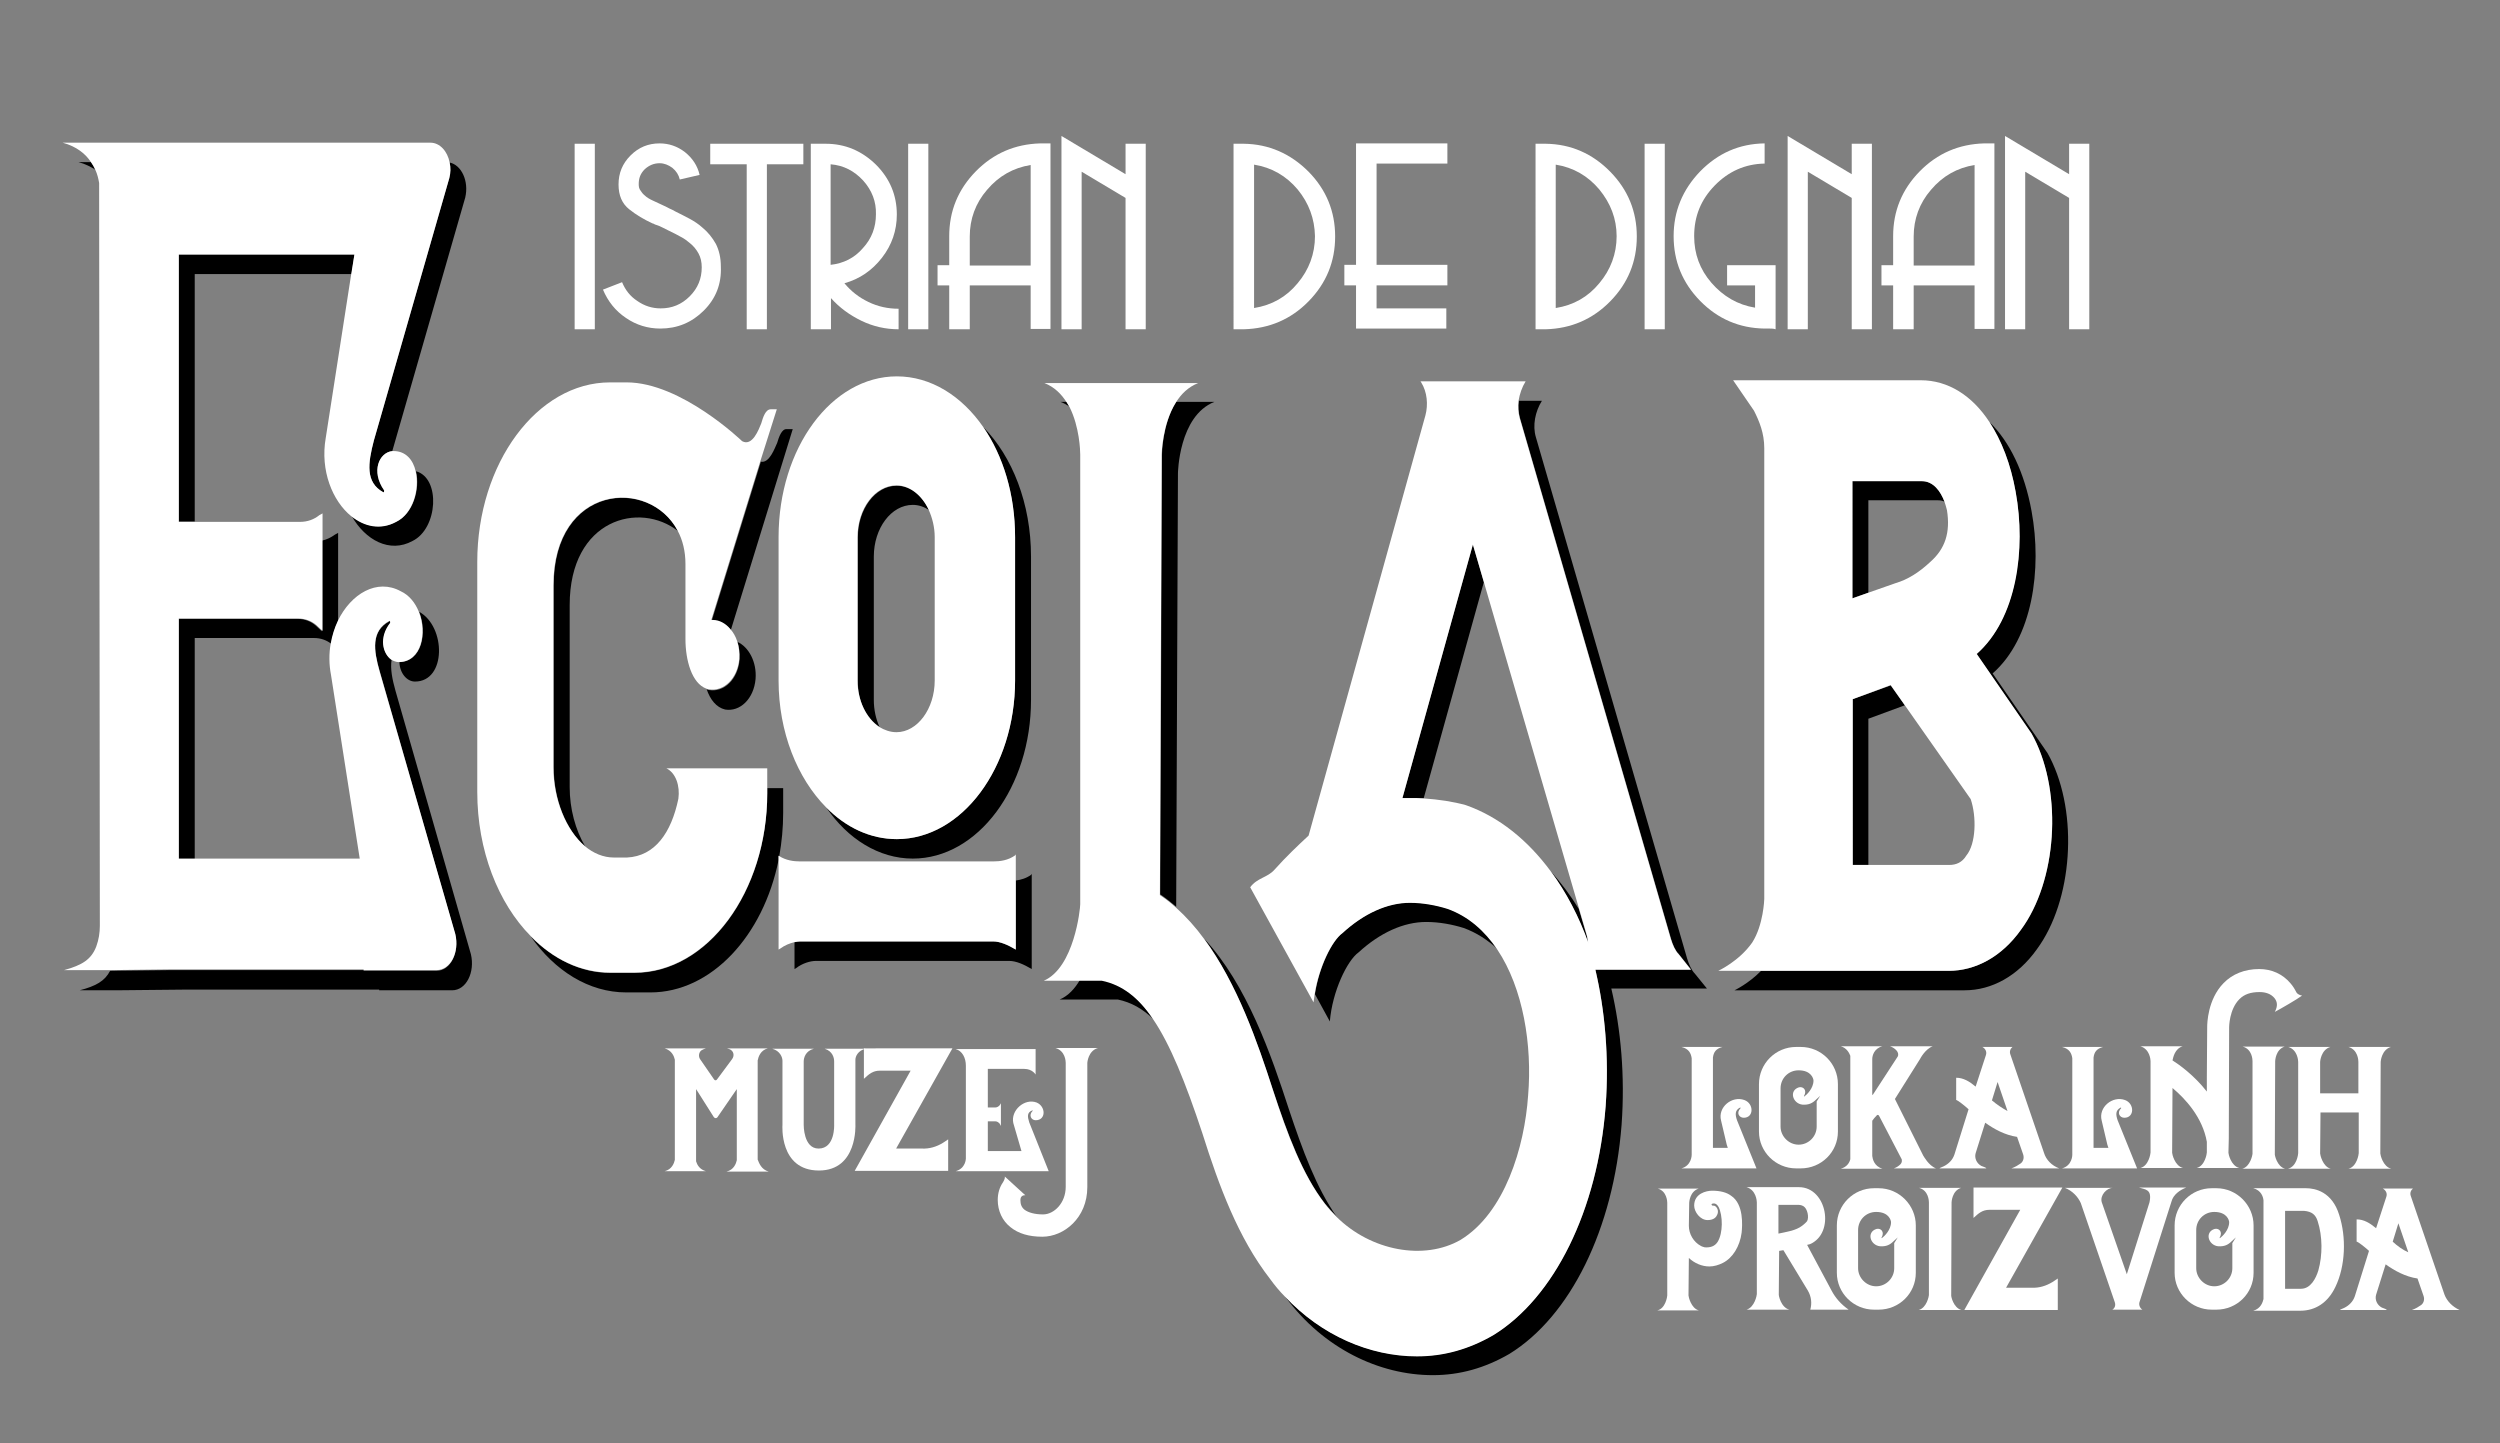 <?xml version="1.0" encoding="utf-8"?>
<!-- Generator: Adobe Illustrator 22.0.1, SVG Export Plug-In . SVG Version: 6.00 Build 0)  -->
<svg version="1.1" id="Layer_1" xmlns="http://www.w3.org/2000/svg" xmlns:xlink="http://www.w3.org/1999/xlink" x="0px" y="0px"
	 viewBox="0 0 706.1 407.7" enable-background="new 0 0 706.1 407.7" xml:space="preserve">
<rect x="0" y="0" width="706.1" height="407.7" fill="#808080" stroke="none"/>
<g>
	<g>
		<polygon points="55,77.4 99.3,77.4 100.1,71.9 50.5,71.9 50.5,147.3 55,147.3 		"/>
		<path d="M112,147.3c-4.4,2.4-9,1.4-12.7-1.6c3.9,6.9,10.8,10.6,17.2,7.1c7.2-3.5,8-17.8,1-19.7C118.7,138.1,116.7,145.1,112,147.3
			z"/>
		<path d="M111.7,195.1c-0.9-3.2-1.5-6.2-1.1-8.7c-2.4-1.7-3.6-6.2-0.3-10.4c0-0.2,0-0.7-0.3-0.5c-5.2,2.8-4.5,8.1-2.7,14.2
			l21.3,74.3c1.2,5.1-1.4,10.2-5.3,10.2h-20.6v-0.2H48.1l-17,0.2c-1.5,2.9-4,4.3-8.6,5.5c1,0,5.2,0,10.3,0l19.8-0.2h54.5v0.2h20.6
			c4,0,6.5-5.1,5.3-10.2L111.7,195.1z"/>
		<path d="M108.2,139c0.3,0.2,0.3-0.2,0.3-0.5c-3.8-5.4-1.4-10.7,2.3-11.1l20.6-71.6c1.1-4.7-1.1-9.2-4.4-9.9
			c0.3,1.4,0.3,2.9-0.1,4.4l-21.3,74.1C103.9,130.9,103.2,136.2,108.2,139z"/>
		<path d="M55,180.2h33.7c1.9,0,3.5,0.6,4.8,1.6c0.4-2.3,1.1-4.5,2-6.4v-24.9l-0.9,0.5c-1.1,0.8-2.3,1.4-3.7,1.7v25.6l-1.7-1.6
			c-1.4-1.2-3.1-1.9-5.2-1.9H50.5v67.8H55V180.2z"/>
		<path d="M25.7,45.8c-1.7,0-3,0-3.5,0c1.9,0.5,3.4,1.3,4.7,2.1C26.5,47.2,26.2,46.5,25.7,45.8z"/>
		<path d="M117.2,192.5c8.9,0,8.8-15.5,1.2-19.7c2.4,6,0.7,14.1-5.6,14.2C112.9,190.1,114.9,192.5,117.2,192.5z"/>
		<path d="M216.7,224.1c0,27.9-16.9,50.7-37.5,50.7h-2.9h-3.9c-8.4,0-16.2-3.9-22.5-10.3c6.8,9.7,16.4,15.8,27,15.8h3.9h2.9
			c17.2,0,31.9-16,36.2-37.4v-1.2c0.1,0,0.1,0.1,0.2,0.1c0.7-3.9,1.1-8,1.1-12.2v-7h-4.5V224.1z"/>
		<path d="M248.4,205.3c-1-2.2-1.6-4.8-1.6-7.6v-40.5c0-8,4.9-14.6,11-14.6c1.6,0,3.2,0.5,4.6,1.5c-1.9-4.1-5.3-6.9-9.1-6.9
			c-6.1,0-11,6.6-11,14.6v40.5C242.2,197.9,244.7,202.9,248.4,205.3z"/>
		<path d="M286.9,248.7v19.5c-2.2-1.3-4.4-2.3-6.4-2.3H226c-0.5,0-1,0.1-1.6,0.2v7.6l0.5-0.3c1.7-1.3,3.9-2,5.6-2h54.5
			c2,0,4.2,1,6.4,2.3v-26.9l-0.2,0.3C289.8,248.1,288.3,248.5,286.9,248.7z"/>
		<path d="M219.5,125.1c-0.7,1.5-2.2,5.8-4.6,5.3l-13.9,45c0,0,0.2,0,0.5,0c1.8,0,3.6,1,4.9,2.6l17.5-56.8h-1.7
			C220.8,121.1,220,123.4,219.5,125.1z"/>
		<path d="M257.8,242.5c18.4,0,33.4-20.2,33.4-44.8v-40.5c0-15-5.3-28.3-13.5-36.6c5.6,8.1,9,19,9,31.1v40.5
			c0,24.5-15,44.8-33.4,44.8c-7.5,0-14.4-3.3-19.9-8.9C239.4,236.9,248.2,242.5,257.8,242.5z"/>
		<path d="M165.3,239.1c-2.8-4.7-4.4-10.7-4.4-16.8v-51.4c0-24.4,19.8-29.4,30.6-20.9c-8-15.2-35.1-13.2-35.1,15.4v51.4
			C156.4,225.7,159.9,234.5,165.3,239.1z"/>
		<path d="M204.8,200.4c4.2,0.7,8.1-3,8.6-8.6c0.4-4.9-2-9.1-5.1-10.5c0.5,1.5,0.7,3.2,0.6,5c-0.5,5.6-4.4,9.3-8.6,8.6
			c-0.3-0.1-0.5-0.1-0.7-0.2C200.6,197.6,202.3,199.8,204.8,200.4z"/>
		<path d="M377.5,343.6c-5.7-8.1-9.6-18.7-13.5-30.4c-4.9-15.1-11.8-35.1-23.9-48.1c9.3,12.7,15.1,29.4,19.4,42.6
			c4.2,12.6,8.3,23.9,14.7,32.2C375.3,341.2,376.4,342.4,377.5,343.6z"/>
		<path d="M301.3,113.5c-1,0-1.6,0-1.8,0c0.9,0.3,1.7,0.8,2.5,1.3C301.8,114.4,301.5,113.9,301.3,113.5z"/>
		<path d="M383.7,269c6.1-5.6,12.8-8.6,19.1-8.6c3.7,0,7.4,0.7,10.6,1.7c3.6,1.3,6.8,3.4,9.6,6c-3.6-5.3-8.2-9.4-14.1-11.5
			c-3.2-1-6.9-1.7-10.6-1.7c-6.4,0-13,3-19.1,8.6c-2.9,2.1-6.6,9.5-7.8,17.3l4.2,7.7C376.3,280,380.5,271.3,383.7,269z"/>
		<path d="M478.7,275c-1-1-1.7-2.7-2.2-4.3l-42.7-147.2c-1-3.3-0.2-7.3,1.7-10.3h-6.5c-0.2,1.6-0.1,3.3,0.3,4.8l42.7,147.2
			c0.5,1.7,1.2,3.3,2.2,4.3l3.4,4.3h-27c2.7,11.6,3.9,24.5,2.9,38.5c-2.2,29.5-14.5,54.1-31.7,64.7c-6.9,4-14,6-21.6,6
			c-13.3,0-27-5.8-37.3-16.9c0.1,0.1,0.2,0.3,0.3,0.4c10.6,14.3,26.3,21.9,41.5,21.9c7.6,0,14.7-2,21.6-6
			c17.2-10.6,29.4-35.2,31.7-64.7c1-13.9-0.2-26.9-2.9-38.5h27L478.7,275z"/>
		<path d="M332.2,113.5c-3.9,6.2-4,14.7-4,14.7l-0.5,124.4c1.6,1.1,3.1,2.3,4.5,3.5l0.5-122.4c0,0,0.2-16.2,10.3-20.2
			C342.5,113.5,338,113.5,332.2,113.5z"/>
		<path d="M402.1,225.5l17-61.1l-3.1-10.6l-19.9,71.6c0.7,0,1.5,0,2.2,0C399.6,225.4,400.9,225.4,402.1,225.5z"/>
		<path d="M445.9,256.7c-2.4-3.9-5-7.4-7.9-10.6c4.3,5.9,7.9,12.8,10.6,20.4c-0.2-0.7-0.2-1.7-0.5-2.3L445.9,256.7z"/>
		<path d="M311.2,276.8c-2.2,0-4.3,0-6.2,0c-1.4,2.4-3.3,4.5-5.7,5.5c0.5,0,7.6,0,16.4,0c3.8,0.8,7,2.6,10,5.5
			C321.6,281.6,317,278,311.2,276.8z"/>
		<path d="M579,214l-0.7-1.3l-15.5-22.5c11.3-9.9,14-29.5,11-45.8c-2-11-6.2-19.7-11.9-25.2c3.4,5.2,6,11.9,7.4,19.7
			c2.9,16.2,0.2,35.8-11,45.8l15.5,22.5l0.7,1.3c8.1,15.9,6.4,40.5-3.7,54.1c-5.4,7.6-12.8,11.6-20.4,11.6h-14h-39
			c-3.5,3.6-7.5,5.5-7.5,5.5h51h14c7.6,0,15-4,20.4-11.6C585.4,254.4,587.1,229.9,579,214z"/>
		<path d="M527.7,141.3h19.6c0.7,0,1.3,0.1,1.9,0.4c-1.1-3-3.2-5.8-6.4-5.8h-19.6V169l4.5-1.6V141.3z"/>
		<polygon points="527.7,203 538,199.2 534,193.6 523.2,197.5 523.2,244.3 527.7,244.3 		"/>
	</g>
	<g>
		<path fill="#FFFFFF" d="M107.2,189.6c-1.7-6-2.4-11.4,2.7-14.2c0.3-0.2,0.3,0.2,0.3,0.5c-3.3,4.2-2.1,8.7,0.3,10.4
			c0.6,0.4,1.4,0.7,2.1,0.7c0,0,0.1,0,0.1,0c6.3-0.1,8-8.2,5.6-14.2c-1-2.5-2.7-4.7-5.1-5.8c-6.7-3.7-14.1,0.7-17.8,8.4
			c-0.9,1.9-1.6,4.1-2,6.4c-0.5,2.8-0.5,5.8,0.1,8.9l8.1,51.8H55h-4.5v-67.8h33.7c2.1,0,3.8,0.7,5.2,1.9l1.7,1.6v-25.6V145l-0.9,0.5
			c-1.5,1.2-3.3,1.9-5.5,1.9H55h-4.5V71.9h49.6l-0.9,5.5l-7.2,46.3c-1.6,9.2,1.9,17.8,7.2,22.1c3.7,3,8.3,4,12.7,1.6
			c4.7-2.3,6.7-9.2,5.5-14.3c-0.7-3.2-2.8-5.7-6.2-5.7c-0.2,0-0.3,0-0.4,0c-3.7,0.4-6.1,5.7-2.3,11.1c0,0.2,0,0.7-0.3,0.5
			c-5-2.8-4.3-8.1-2.6-14.6l21.3-74.1c0.4-1.5,0.4-3,0.1-4.4c-0.6-3.2-2.8-5.6-5.4-5.6H28.2H28c-5.2,0-9.3,0-10.3,0
			c4,1.1,6.5,3.2,8,5.5c0.5,0.7,0.9,1.4,1.2,2.1c0.6,1.3,0.9,2.6,1.1,3.8l0.2,209.8c0,1.9-0.3,3.9-1,5.8c-1.4,3.7-4,5.3-9.1,6.7
			c1,0,5.2,0,10.3,0l2.8,0l17-0.2h54.5v0.2h20.6c4,0,6.5-5.1,5.3-10.2L107.2,189.6z"/>
		<path fill="#FFFFFF" d="M280.5,243.3H226c-1.9,0-4-0.3-5.9-1.5c-0.1,0-0.1-0.1-0.2-0.1v1.2v25.3l0.5-0.3c1.2-0.9,2.7-1.5,4-1.8
			c0.6-0.1,1.1-0.2,1.6-0.2h54.5c2,0,4.2,1,6.4,2.3v-19.5v-7.4l-0.2,0.3C284.7,243,282.5,243.3,280.5,243.3z"/>
		<path fill="#FFFFFF" d="M219.4,115.6h-1.7c-1.5,0-2.2,2.3-2.7,4c-0.7,1.7-2.5,6.6-5.4,5c0,0-17.2-16.6-32.6-16.6h-4.7
			c-20.6,0-37.5,22.9-37.5,50.7v65c0,16.5,5.9,31.4,15.1,40.7c6.3,6.5,14.1,10.3,22.5,10.3h3.9h2.9c20.6,0,37.5-22.9,37.5-50.7v-1.5
			v-5.5h-23.3h-5.2c2.7,1.3,3.9,5,3.4,8.6c-2,9.6-6.6,16.2-14.5,16.6c0,0-2.2,0-3.7,0c-3,0-5.8-1.2-8.2-3.2
			c-5.4-4.6-8.9-13.3-8.9-22.3v-51.4c0-28.5,27.1-30.6,35.1-15.4c1.4,2.6,2.2,5.8,2.2,9.4c0,3,0,16.2,0,21.2c0,6,1.8,12.5,5.9,14
			c0.2,0.1,0.5,0.2,0.7,0.2c4.2,0.7,8.1-3,8.6-8.6c0.1-1.8-0.1-3.5-0.6-5c-0.4-1.3-1.1-2.5-1.9-3.4c-1.3-1.6-3.1-2.6-4.9-2.6
			c-0.2,0-0.5,0-0.5,0l13.9-45L219.4,115.6z"/>
		<path fill="#FFFFFF" d="M253.3,237c18.4,0,33.4-20.2,33.4-44.8v-40.5c0-12.1-3.4-23-9-31.1c-6.1-8.8-14.8-14.3-24.4-14.3
			c-18.4,0-33.4,20.2-33.4,45.4v40.5c0,14.6,5.3,27.6,13.4,35.8C238.9,233.7,245.8,237,253.3,237z M242.2,192.2v-40.5
			c0-8,4.9-14.6,11-14.6c3.8,0,7.2,2.8,9.1,6.9c1,2.2,1.7,4.9,1.7,7.7v40.5c0,8-4.9,14.6-10.8,14.6c-1.8,0-3.4-0.6-4.9-1.5
			C244.7,202.9,242.2,197.9,242.2,192.2z"/>
		<path fill="#FFFFFF" d="M474.1,269.5c-1-1-1.7-2.7-2.2-4.3L429.2,118c-0.4-1.5-0.5-3.2-0.3-4.8c0.3-1.9,1-3.9,2-5.5h-29.7l0.2,0.3
			c1.7,2.7,2,6.3,1.2,9.3L369.6,236c-2.9,2.7-6.4,6-9.6,9.6c-2,2.3-4.9,2.3-6.9,5l17.9,32.5c0.1-0.7,0.2-1.5,0.3-2.2
			c1.2-7.8,4.9-15.2,7.8-17.3c6.1-5.6,12.8-8.6,19.1-8.6c3.7,0,7.4,0.7,10.6,1.7c5.9,2.1,10.5,6.2,14.1,11.5
			c7.3,10.9,9.9,27,8.7,41.2c-1,14.6-6.6,33.2-19.1,40.8c-10.3,5.9-25.3,3.1-35-6.5c-1.2-1.2-2.3-2.4-3.3-3.7
			c-6.4-8.3-10.6-19.6-14.7-32.2c-4.2-13.1-10-29.9-19.4-42.6c-2.4-3.3-5.1-6.3-8-8.9c-1.4-1.3-3-2.5-4.5-3.5l0.5-124.4
			c0,0,0.1-8.5,4-14.7c1.5-2.4,3.5-4.4,6.3-5.5c-1.5,0-42.2,0-43.4,0c2.8,1.1,4.8,3.1,6.3,5.5c0.3,0.4,0.5,0.9,0.8,1.3
			c2.8,5.6,3,12.3,3,13.4c0,23.9,0,112.4,0,127c0,1.3-1.7,17.9-10.3,21.6c0.4,0,4.5,0,10.2,0c1.9,0,4,0,6.2,0
			c5.8,1.2,10.4,4.8,14.5,10.9c4.8,7.1,9.1,17.7,13.9,32.2c4.7,14.9,10.1,29.5,19.1,41.1c1.3,1.8,2.7,3.5,4.2,5
			c10.3,11,24,16.9,37.3,16.9c7.6,0,14.7-2,21.6-6c17.2-10.6,29.4-35.2,31.7-64.7c1-13.9-0.2-26.9-2.9-38.5h27L474.1,269.5z
			 M438,246.1c-6.5-8.8-14.6-15.4-24-18.7c-3.6-1-7.6-1.6-11.9-1.9c-1.3-0.1-2.5-0.1-3.8-0.1c-0.7,0-1.5,0-2.2,0l19.9-71.6l3.1,10.6
			l26.9,92.3l2.2,7.5c0.2,0.7,0.2,1.7,0.5,2.3C446,258.9,442.4,252,438,246.1z"/>
		<path fill="#FFFFFF" d="M574.5,208.5l-0.7-1.3l-15.5-22.5c11.3-9.9,14-29.5,11-45.8c-1.4-7.9-4-14.5-7.4-19.7
			c-4.9-7.5-11.7-11.8-19.4-11.8h-53l5.9,8.6c1.5,3,2.9,6.3,2.9,10.6v127.3c0,0-0.2,7.3-3.4,12.3c-3.7,5.3-9.6,8-9.6,8h12.1h39h14
			c7.6,0,15-4,20.4-11.6C580.9,248.9,582.6,224.4,574.5,208.5z M523.2,135.9h19.6c3.3,0,5.3,2.9,6.4,5.8c0.3,0.8,0.5,1.7,0.7,2.4
			c1,6.3-0.5,10.9-4.7,14.6c-3.2,3-6.4,5-9.8,6l-7.7,2.7l-4.5,1.6V135.9z M523.2,197.5l10.8-4l4,5.7l18.6,26.5
			c1.7,5,1.5,12.6-1.2,15.9c-1.2,2-2.9,2.7-4.9,2.7h-22.7h-4.5V197.5z"/>
	</g>
</g>
<g>
	<path fill="#FFFFFF" d="M162.3,93V40.6h5.7V93H162.3z"/>
	<path fill="#FFFFFF" d="M198.8,87.7c-3.4,3.4-7.5,5.1-12.3,5.1c-3.5,0-6.8-1-9.7-3c-3-2-5.1-4.7-6.5-8l5.4-2.1
		c0.9,2.2,2.3,4,4.3,5.3c2,1.4,4.2,2.1,6.6,2.1c3.2,0,5.9-1.1,8.2-3.4c2.3-2.3,3.4-5,3.4-8.2c0-1.5-0.3-2.8-0.9-3.9
		c-0.6-1.1-1.4-2.1-2.4-2.9c-0.7-0.6-1.6-1.3-2.6-1.8c-1-0.6-2.1-1.1-3.3-1.7c-0.6-0.3-1.2-0.6-1.8-0.9c-0.6-0.3-1.2-0.6-1.9-0.8
		c-0.1,0-0.3-0.1-0.5-0.2c-0.2-0.1-0.3-0.2-0.5-0.2c-2.4-1.1-4.6-2.4-6.6-4c-2-1.6-3-3.9-3-7c0-3.2,1.1-5.9,3.4-8.2
		c2.3-2.3,5-3.4,8.2-3.4c2.6,0,5,0.8,7.2,2.5c2.1,1.7,3.5,3.8,4.1,6.4l-5.6,1.3c-0.3-1.3-1-2.4-2.1-3.3c-1.1-0.8-2.3-1.3-3.6-1.3
		c-1.6,0-3,0.6-4.2,1.7c-1.2,1.2-1.7,2.5-1.7,4.2c0,0.7,0.1,1.3,0.5,1.8c0.3,0.5,0.7,1,1.2,1.4c0.6,0.6,1.5,1.1,2.4,1.5
		c1,0.5,2,0.9,3,1.4c0.6,0.3,1.1,0.5,1.6,0.8c0.5,0.2,1.1,0.5,1.6,0.8c1.4,0.7,2.8,1.4,4.1,2.1c1.3,0.7,2.5,1.5,3.5,2.4
		c1.6,1.3,2.9,2.9,3.9,4.7c0.9,1.8,1.4,3.9,1.4,6.4C203.8,80.2,202.2,84.3,198.8,87.7z"/>
	<path fill="#FFFFFF" d="M216.6,46.4V93h-5.7V46.4h-10.3v-5.8h26.3v5.8H216.6z"/>
	<path fill="#FFFFFF" d="M243.3,90.6c-3.3-1.6-6.2-3.7-8.6-6.4V93h-5.7V40.6c0.4,0,0.7,0,1.1,0s0.7,0,1.1,0c0.3,0,0.7,0,1,0
		c0.4,0,0.7,0,1,0c5.5,0,10.2,2,14.2,5.9c3.9,3.9,5.9,8.6,5.9,14.1c0,4.5-1.4,8.6-4.2,12.2c-2.8,3.6-6.3,6-10.6,7.2
		c1.9,2.3,4.1,4,6.8,5.3c2.7,1.3,5.5,1.9,8.5,1.9V93C250.1,93,246.6,92.2,243.3,90.6z M243.8,51c-2.5-2.7-5.5-4.3-9.2-4.6v28.4
		c3.6-0.4,6.7-1.9,9.1-4.7c2.5-2.7,3.7-5.9,3.7-9.6C247.5,57,246.3,53.8,243.8,51z"/>
	<path fill="#FFFFFF" d="M256.5,93V40.6h5.7V93H256.5z"/>
	<path fill="#FFFFFF" d="M291.1,93V80.6h-17.2V93h-5.8V80.6h-3.3v-5.7h3.3c0-1.3,0-2.7,0-4.1c0-1.4,0-2.7,0-4.1
		c0-7.1,2.5-13.2,7.5-18.3c5-5.1,11.1-7.7,18.2-7.9c0.5,0,1,0,1.5,0s1,0,1.4,0c0,8.7,0,17.4,0,26.2c0,8.7,0,17.5,0,26.2H291.1z
		 M291.1,46.6c-4.9,0.8-9,3.1-12.3,7c-3.3,3.8-4.9,8.3-4.9,13.2c0,1.4,0,2.8,0,4.1c0,1.4,0,2.7,0,4.1h17.2V46.6z"/>
	<path fill="#FFFFFF" d="M317.9,93V55.9l-12.4-7.4V93h-5.7V38.4l18.1,10.8v-8.6h5.7V93H317.9z"/>
	<path fill="#FFFFFF" d="M369.6,85.1c-5,5.1-11.1,7.7-18.3,7.9c-0.2,0-0.5,0-0.7,0c-0.2,0-0.5,0-0.7,0c-0.3,0-0.5,0-0.8,0
		c-0.2,0-0.5,0-0.7,0V40.6c0.2,0,0.5,0,0.7,0c0.2,0,0.5,0,0.8,0c0.2,0,0.5,0,0.7,0c0.2,0,0.5,0,0.7,0c7.1,0.1,13.2,2.8,18.3,7.9
		c5,5.1,7.5,11.2,7.5,18.3C377.1,73.9,374.6,80,369.6,85.1z M366.5,53.5c-3.2-3.8-7.3-6.2-12.3-7V87c5-0.8,9.1-3.1,12.3-7
		c3.2-3.8,4.9-8.3,4.9-13.3C371.3,61.8,369.7,57.4,366.5,53.5z"/>
	<path fill="#FFFFFF" d="M388.8,80.6v6.5h19.7v5.7H383V80.6h-3.3v-5.8h3.3V40.5h25.8v5.7h-20v28.6h20v5.8H388.8z"/>
	<path fill="#FFFFFF" d="M454.8,85.1c-5,5.1-11.1,7.7-18.2,7.9c-0.2,0-0.5,0-0.7,0c-0.2,0-0.5,0-0.7,0c-0.3,0-0.5,0-0.8,0
		c-0.2,0-0.5,0-0.7,0V40.6c0.2,0,0.5,0,0.7,0c0.2,0,0.5,0,0.8,0c0.2,0,0.5,0,0.7,0c0.2,0,0.5,0,0.7,0c7.1,0.1,13.2,2.8,18.2,7.9
		c5,5.1,7.5,11.2,7.5,18.3C462.3,73.9,459.8,80,454.8,85.1z M451.7,53.5c-3.2-3.8-7.3-6.2-12.3-7V87c5-0.8,9.1-3.1,12.3-7
		c3.2-3.8,4.9-8.3,4.9-13.3C456.6,61.8,454.9,57.4,451.7,53.5z"/>
	<path fill="#FFFFFF" d="M464.5,93V40.6h5.7V93H464.5z"/>
	<path fill="#FFFFFF" d="M499.9,92.8c-0.5,0-1,0-1.5,0c-7.1-0.1-13.2-2.7-18.2-7.8c-5-5.1-7.5-11.2-7.5-18.3c0-7,2.5-13.1,7.5-18.3
		c5-5.1,11-7.8,18.2-7.9v5.7c-5.5,0.1-10.2,2.2-14.1,6.2c-3.9,4-5.8,8.7-5.8,14.3c0,5,1.6,9.4,4.9,13.2c3.3,3.8,7.4,6.2,12.3,7v-6.3
		h-7.9v-5.7h13.7v18.1C500.9,92.8,500.4,92.8,499.9,92.8z"/>
	<path fill="#FFFFFF" d="M523,93V55.9l-12.4-7.4V93h-5.7V38.4L523,49.2v-8.6h5.7V93H523z"/>
	<path fill="#FFFFFF" d="M557.7,93V80.6h-17.2V93h-5.8V80.6h-3.3v-5.7h3.3c0-1.3,0-2.7,0-4.1c0-1.4,0-2.7,0-4.1
		c0-7.1,2.5-13.2,7.5-18.3c5-5.1,11.1-7.7,18.2-7.9c0.5,0,1,0,1.5,0s1,0,1.4,0c0,8.7,0,17.4,0,26.2c0,8.7,0,17.5,0,26.2H557.7z
		 M557.7,46.6c-4.9,0.8-9,3.1-12.3,7c-3.3,3.8-4.9,8.3-4.9,13.2c0,1.4,0,2.8,0,4.1c0,1.4,0,2.7,0,4.1h17.2V46.6z"/>
	<path fill="#FFFFFF" d="M584.4,93V55.9L572,48.5V93h-5.7V38.4l18.1,10.8v-8.6h5.7V93H584.4z"/>
</g>
<g>
	<g>
		<path fill="#FFFFFF" d="M217.1,330.9h-2.9h-6h-0.1h-2.9c2.1-0.5,2.7-2.3,2.9-3.2v-20.1l-5.5,8c-0.3,0.3-0.7,0.3-1-0.1l-5-7.9V328
			c0.3,1,1,2.3,2.8,2.8h-2.8h-0.1h-5.8c-0.1,0-0.1,0-0.1,0c-1.4,0-2.5,0-2.9,0c2.1-0.5,2.7-2.3,2.9-3.2v-28.3
			c-0.2-0.9-0.8-2.6-2.9-3.2h11.7c-0.4,0.1-0.8,0.3-1.2,0.5c-0.8,0.5-1,1.7-0.5,2.5l4,5.8c0.2,0.3,0.6,0.3,0.8,0l4.3-5.8
			c0.7-1,0.4-2.2-0.6-2.7c-0.3-0.1-0.5-0.2-0.9-0.3h11.6c-2.1,0.5-2.7,2.4-2.9,3.4v28C214.4,328.5,215,330.3,217.1,330.9z"/>
		<path fill="#FFFFFF" d="M241.6,299.3v18.3c0,0,0.7,13-10.3,13c-11.3,0-10.3-12.9-10.3-12.9v-18.1c0-1-0.7-2.8-2.9-3.4
			c0.3,0,11.4,0,11.8,0c-2.4,0.6-2.9,2.6-2.9,3.6v17.9c0,0-0.1,6.7,4.2,6.7c4.7,0,4.4-6.7,4.4-6.7v-17.9c0-1-0.4-2.9-2.7-3.6
			c0.3,0,11.3,0,11.6,0C242.3,296.7,241.6,298.4,241.6,299.3z"/>
		<path fill="#FFFFFF" d="M266.3,322.8l1.5-1c0,1.3,0,1.4,0,2.7v6.2h-26.4l15.8-28.3h-8.7c-2,0-3.1,1-4.5,2.3v-8.6H269l-15.9,28.3
			h7.3C262.5,324.5,264.5,323.9,266.3,322.8z"/>
		<path fill="#FFFFFF" d="M296.2,330.8c-7.5,0-12.3,0-19.9,0h-3.4h-0.1c-1.5,0-2.6,0-2.9,0c2.9-0.8,2.9-3.6,2.9-3.6v-26.2
			c0-2.2-1-4.2-2.9-4.7c0.3,0,22.6,0,22.6,0v5.4v1.8c0,0-0.9-1.6-3.2-1.6H279v10.9h2.1c0.5,0,1-0.3,1.3-0.7l0.3-0.5
			c0,2.2,0,4.2,0,6.4l-0.4-0.7c-0.3-0.3-0.7-0.6-1.2-0.6H279v8.4h9.5l-2.3-7.9c-0.8-3.6,3.2-7.1,6.6-5.8c2.6,1.1,2.7,5-0.3,5
			c-1.2,0-2.1-1.4-0.8-2.7c0,0-0.1-0.1-0.1-0.1c-1.6,0.6-1.4,1.8-0.9,3.4L296.2,330.8z"/>
		<path fill="#FFFFFF" d="M307.1,300.2v35.1c0,8.7-6.6,14-12.7,14c-3.8,0-6.8-0.9-9-2.7c-2.3-1.8-3.6-4.6-3.6-7.7
			c0-1.8,0.5-3.6,1.5-5c0.1-0.2,0.6-0.9,0.5-1.6l5.8,5.3c-1-0.1-1.4,0.6-1.4,1.3c0,1.2,0.3,2.1,1.2,2.8c1.1,0.8,2.9,1.3,5.2,1.3
			c3.1,0,6.4-3.2,6.4-7.8V321c0-6.5,0-17.3,0-20.8c0-0.4-0.1-3.4-2.9-4.2c0.4,0,11.6,0,12,0C307.3,296.8,307.1,300.2,307.1,300.2z"
			/>
	</g>
	<g>
		<path fill="#FFFFFF" d="M496.1,330c-2.3,0-4.2,0-6,0c-0.9,0-1.7,0-2.5,0c-1.1,0-12.3,0-12.7,0c2.9-0.8,2.9-3.8,2.9-3.8v-27.3
			c-0.2-1.4-0.8-2.7-2.9-3.2c0.4,0,11.2,0,11.6,0c-1.9,0.5-2.5,1.5-2.7,3v25.5h4.2l-0.3-0.9l-1.6-6.8c-1-3.8,3.1-7.1,6.6-5.8
			c2.7,1,2.7,5-0.2,5c-1.3,0-2.2-1.4-0.9-2.7c0-0.1,0-0.2-0.1-0.2c-1.6,0.8-1.4,2.1-0.9,3.6L496.1,330z"/>
		<path fill="#FFFFFF" d="M519.1,306.2v13.4c0,5.8-4.7,10.4-10.5,10.4h-1.3c-5.8,0-10.5-4.7-10.5-10.4v-13.4
			c0-5.8,4.7-10.5,10.5-10.5h1.3C514.4,295.7,519.1,300.4,519.1,306.2z M514.1,309.5l-1.1,1c-1.1,1.1-2.1,1.6-3.9,1.5
			c-2.8-0.3-3.9-4-1-4.9c1.2-0.3,2.4,0.8,1.4,2.5c0,0.1,0.1,0.1,0.1,0.1c0.7-0.5,2.6-2.3,2.6-4.5c0-0.5-0.6-2.9-4.2-2.9
			c-2.9,0-5.1,2.3-5.1,5.1v10.8c0,2.7,2.3,5.1,5.1,5.1c2.8,0,5.1-2.3,5.1-5.1v-7.1L514.1,309.5z"/>
		<path fill="#FFFFFF" d="M546.8,330c-1.3,0-10.6,0-11.9,0c0.9-0.3,1.5-0.8,1.9-1.2s0.5-1.2,0.2-1.6l-6.3-12.1
			c-0.1-0.2-0.5-0.3-0.6-0.1c-0.5,0.5-1,1.1-1.2,1.4c-0.1,0.1-0.1,0.2-0.1,0.3v9.8c0.1,0.8,0.5,2.9,2.9,3.6c-0.3,0-1.5,0-11.8,0
			c1.8-0.5,2.5-1.8,2.7-2.7v-29.2c-0.3-0.8-1-2.2-2.7-2.7c0.4,0,1.7,0,11.8,0c-2.4,0.6-2.9,2.7-2.9,3.6v9.9c0,0.1,0,0.2,0.1,0.3
			l7.1-10.9c0.6-1.3-1-2.5-2.2-2.9c3.4,0,6.8,0,12.1,0c-2.2,0.8-3.6,3.6-3.6,3.6l-7.1,11.3l8,16C543.3,326.5,544.7,329.2,546.8,330z
			"/>
		<path fill="#FFFFFF" d="M581.6,330c-0.9,0-1.8,0-2.7,0c-0.5,0-1.1,0-1.6,0h-3.9c-0.2,0-0.4,0-0.6,0c-1.4,0-3.6,0-4.7,0
			c0,0,1.2-0.4,2.3-1.2c1-0.5,1.4-1.7,1-2.8l-1.7-4.9c-3.4-0.5-6.5-2.2-9-4l-2.7,8.6c-0.4,1.4,0.3,2.9,1.6,3.6
			c0.8,0.3,1.4,0.5,1.4,0.7h-13.2c0-0.1,0.5-0.3,1.2-0.6c1.4-0.7,2.5-1.8,3-3.3l4-12.8c-1.2-1.1-3-2.5-3.6-2.7c0,0,0.1,0.1,0.1,0.1
			v-6.3c2,0,3.7,1,5.5,2.5l2.9-8.9c0.3-0.9-0.1-1.8-1-2.3h8.5c-0.6,0.5-0.9,1.3-0.6,2.1l9.5,27.8C577.9,327.6,579.5,329.2,581.6,330
			C581.6,330,581.6,330,581.6,330z M567,313.8l-2.8-8.2l-1.6,5.2C563.9,311.9,565.5,313,567,313.8z"/>
		<path fill="#FFFFFF" d="M603.6,330c-2.3,0-4.2,0-6,0c-0.9,0-1.7,0-2.5,0c-1.1,0-12.3,0-12.7,0c2.9-0.8,2.9-3.8,2.9-3.8v-27.3
			c-0.2-1.4-0.8-2.7-2.9-3.2c0.4,0,11.2,0,11.6,0c-1.9,0.5-2.5,1.5-2.7,3v25.5h4.2l-0.3-0.9l-1.6-6.8c-1-3.8,3.1-7.1,6.6-5.8
			c2.7,1,2.7,5-0.2,5c-1.3,0-2.2-1.4-0.9-2.7c0-0.1,0-0.2-0.1-0.2c-1.6,0.8-1.4,2.1-0.9,3.6L603.6,330z"/>
		<path fill="#FFFFFF" d="M642.5,285.8c0.9-1.7,0.7-2.9-0.1-3.9c-1-1.2-2.5-1.7-4.2-1.7c-2.5,0-4.3,0.6-5.7,2
			c-2.9,2.9-2.9,7.9-2.9,7.9v0.1l-0.1,31.2c0,0.1,0,0.1,0,0.2l-0.1,4c0,0.3,0.7,3.7,3.1,4.3c-0.3,0-11.9,0-12.1,0
			c2.4-0.6,2.9-4.1,2.9-4.4c0-0.5,0-1.6,0-3c-1.2-6.9-6.1-12.2-9.7-15.2l-0.1,18.3c0,0.3,0.7,3.7,3.1,4.3c-0.3,0-11.8,0-12.1,0
			c2.4-0.6,2.9-4.1,2.9-4.4c0-2.9,0-20.9,0-25.8c0-0.4-0.2-3.4-2.9-4.2c0.4,0,11.6,0,12,0c-2.3,0.7-2.7,3.2-2.9,4
			c1.9,1.2,6.1,4.2,9.7,8.8c0-1.4,0-4,0-4l0.1-14.3c0-0.8,0.1-7.7,4.6-12.3c2.5-2.6,6-4,10.1-4c3.5,0,6.6,1.4,8.8,4
			c0.7,0.8,1.2,1.6,1.7,2.6c0.3,0.5,1,0.8,1.6,0.9C648.7,282.3,644.2,284.9,642.5,285.8z"/>
		<path fill="#FFFFFF" d="M645.4,330.1c-0.3,0-11.7,0-12.1,0c2.3-0.6,2.9-4,2.9-4.2c0-3,0-21.3,0-26.2c0-0.4-0.1-3.4-2.8-4.1
			c0.3,0,11.5,0,11.9,0c-2.6,0.8-2.7,4.1-2.7,4.1l-0.1,26.2C642.4,326.1,643.1,329.5,645.4,330.1z"/>
		<path fill="#FFFFFF" d="M666.2,325.7c0-1.4,0-6.2,0-11.5h-10.8l-0.1,11.6c0,0.3,0.7,3.7,3,4.3c-0.3,0-11.8,0-12.1,0
			c2.5-0.6,2.9-4.1,2.9-4.4c0-2.9,0-21,0-25.8c0-0.4-0.2-3.4-2.8-4.2c0.3,0,11.5,0,11.9,0c-2.7,0.8-2.9,4.2-2.9,4.2v8.9h10.8
			c0-3.8,0-7.2,0-8.9c0-0.4-0.1-3.4-2.8-4.2c0.4,0,11.6,0,12,0c-2.7,0.8-2.9,4.2-2.9,4.2l-0.1,25.9c0,0.3,0.7,3.7,3.1,4.3
			c-0.3,0-11.8,0-12.1,0C665.7,329.5,666.2,326,666.2,325.7z"/>
	</g>
	<g>
		<path fill="#FFFFFF" d="M491.9,348.2c-0.5,3.8-2.5,7.1-5.3,8.5c-1.2,0.6-2.5,1-3.8,1c-2.1,0-4.2-0.9-5.8-2.4l-0.1,10.6
			c0,0.3,0.7,3.6,2.9,4.2h-11.7c2.3-0.5,2.8-3.9,2.8-4.2c0-2.9,0-21.4,0-26.2c0-0.3-0.1-3.3-2.7-4h11.6c-2.6,0.8-2.7,4-2.7,4
			l-0.1,6.5c0,2.3,1.3,4.6,3.4,5.7c0.3,0.2,0.8,0.3,1.1,0.4c1.6,0.1,2.8-0.3,3.6-1.5c1.6-2.5,1.5-7.5,0.3-9.9c-0.5-0.9-1-1-1.4-1
			c-0.3,0-0.5,0.1-0.6,0.2c0,0.2,0.1,0.3,0.1,0.3s0.1,0,0.1,0.1c0.3,0,0.8,0,1,0.3c0.6,0.5,0.8,1.5,0.4,2.3
			c-0.2,0.5-0.8,1.5-2.7,1.5c-2.1,0-3.8-2.3-3.8-4.1c0-3.4,3.4-4.2,5.1-4.2c2.3,0,4.1,0.5,5.3,1.4
			C492.6,340.1,492.1,346.3,491.9,348.2z"/>
		<path fill="#FFFFFF" d="M505.4,369.9h-12.1c2.3-0.7,2.9-4.1,2.9-4.4c0-2.9,0-21,0-25.9c0-0.4-0.2-3.5-2.9-4.3c0.3,0,14.8,0,14.8,0
			c7.9,0,10.3,13,3.1,16.1c-0.3,0.1-0.5,0.1-0.8,0.2l6.9,12.9c1.1,2.1,2.7,3.9,4.7,5.3l0.1,0.1h-10.8c0.5-1.8,0.3-3.7-0.7-5.4
			l-6.9-11.4l-1.2,0.2l-0.1,12.2C502.3,365.8,503,369.3,505.4,369.9z M502.4,348.4c0.7-0.1,2.3-0.5,3.6-0.8c1-0.3,2.1-0.7,3-1.4
			c0.5-0.4,1-0.8,1.4-1.3c0.6-1.1,0.1-3.5-1-4.2c-0.6-0.4-1.4-0.4-1.4-0.4h-5.7V348.4z"/>
		<path fill="#FFFFFF" d="M541.1,346.1v13.4c0,5.8-4.7,10.4-10.5,10.4h-1.3c-5.8,0-10.5-4.7-10.5-10.4v-13.4
			c0-5.8,4.7-10.5,10.5-10.5h1.3C536.4,335.6,541.1,340.4,541.1,346.1z M536,349.5l-1.1,1c-1.1,1.1-2.1,1.6-3.9,1.5
			c-2.8-0.3-3.9-4-1-4.9c1.2-0.3,2.4,0.8,1.4,2.5c0,0.1,0.1,0.1,0.1,0.1c0.7-0.5,2.6-2.3,2.6-4.5c0-0.5-0.6-2.9-4.2-2.9
			c-2.9,0-5.1,2.3-5.1,5.1v10.8c0,2.7,2.3,5.1,5.1,5.1c2.8,0,5.1-2.3,5.1-5.1v-7.1L536,349.5z"/>
		<path fill="#FFFFFF" d="M554,370c-0.3,0-11.7,0-12.1,0c2.3-0.6,2.9-4,2.9-4.2c0-3,0-21.3,0-26.2c0-0.4-0.1-3.4-2.8-4.1
			c0.3,0,11.5,0,11.9,0c-2.6,0.8-2.7,4.1-2.7,4.1l-0.1,26.2C551,366,551.7,369.4,554,370z"/>
		<path fill="#FFFFFF" d="M579.7,362.1l1.5-1c0,1.3,0,1.4,0,2.7v6.2h-26.4l15.8-28.3h-8.7c-2,0-3.1,1-4.5,2.3v-8.6h25.1l-15.9,28.3
			h7.3C575.9,363.8,577.9,363.2,579.7,362.1z"/>
		<path fill="#FFFFFF" d="M583.2,335.5c5.8,0,0.3,0,13.6,0c-1.8,0-3.7,2.1-3.2,4l7.1,20.4l6.4-20.3c0.8-3.8-1.2-3.6-3-4.2h13.4
			c-1.8,0.7-3.7,2-4.2,4l-9,28.3c-0.3,0.8,0.1,1.8,0.8,2.2h-8.5c0.7-0.4,1-1.2,0.7-2.1l-9.6-28C586.9,338,585.3,336.3,583.2,335.5
			C583.2,335.5,583.2,335.5,583.2,335.5z"/>
		<path fill="#FFFFFF" d="M636.5,346.1v13.4c0,5.8-4.7,10.4-10.5,10.4h-1.3c-5.8,0-10.5-4.7-10.5-10.4v-13.4
			c0-5.8,4.7-10.5,10.5-10.5h1.3C631.8,335.6,636.5,340.4,636.5,346.1z M631.5,349.5l-1.1,1c-1.1,1.1-2.1,1.6-3.9,1.5
			c-2.8-0.3-3.9-4-1-4.9c1.2-0.3,2.4,0.8,1.4,2.5c0,0.1,0.1,0.1,0.1,0.1c0.7-0.5,2.6-2.3,2.6-4.5c0-0.5-0.6-2.9-4.2-2.9
			c-2.9,0-5.1,2.3-5.1,5.1v10.8c0,2.7,2.3,5.1,5.1,5.1c2.8,0,5.1-2.3,5.1-5.1v-7.1L631.5,349.5z"/>
		<path fill="#FFFFFF" d="M659.6,363.5c-2.1,4.4-5.6,6.7-9.9,6.7h-6.2h-4.2c-1.4,0-2.5,0-2.9,0c2.2-0.6,2.7-2.5,2.9-3.3v-0.4v-27
			V339c-0.1-0.9-0.6-2.8-2.9-3.4c0.3,0,1.5,0,2.9,0h6.1h1.6h4.3c2.6,0,7.4,1,9.4,7.6C662.7,349.4,662.5,357.5,659.6,363.5z
			 M654.6,344.9c-0.6-1.9-1.7-2.7-3.8-2.9c-0.3,0-3.9,0-5.4,0V364c1.9,0,4.5,0,4.5,0c2.7,0,4.2-2.9,4.9-5.2
			C656,354.5,656,349.2,654.6,344.9z"/>
		<path fill="#FFFFFF" d="M694.7,370c-0.9,0-1.8,0-2.7,0c-0.5,0-1.1,0-1.6,0h-3.9c-0.2,0-0.4,0-0.6,0c-1.4,0-3.6,0-4.7,0
			c0,0,1.2-0.4,2.3-1.2c1-0.5,1.4-1.7,1-2.8l-1.7-4.9c-3.4-0.5-6.5-2.2-9-4l-2.7,8.6c-0.4,1.4,0.3,2.9,1.6,3.6
			c0.8,0.3,1.4,0.5,1.4,0.7h-13.2c0-0.1,0.5-0.3,1.2-0.6c1.4-0.7,2.5-1.8,3-3.3l4-12.8c-1.2-1.1-3-2.5-3.6-2.7c0,0,0.1,0.1,0.1,0.1
			v-6.3c2,0,3.7,1,5.5,2.5l2.9-8.9c0.3-0.9-0.1-1.8-1-2.3h8.5c-0.6,0.5-0.9,1.3-0.6,2.1l9.5,27.8C691.1,367.5,692.7,369.1,694.7,370
			C694.7,370,694.7,370,694.7,370z M680.2,353.7l-2.8-8.2l-1.6,5.2C677.1,351.9,678.6,353,680.2,353.7z"/>
	</g>
</g>
</svg>
